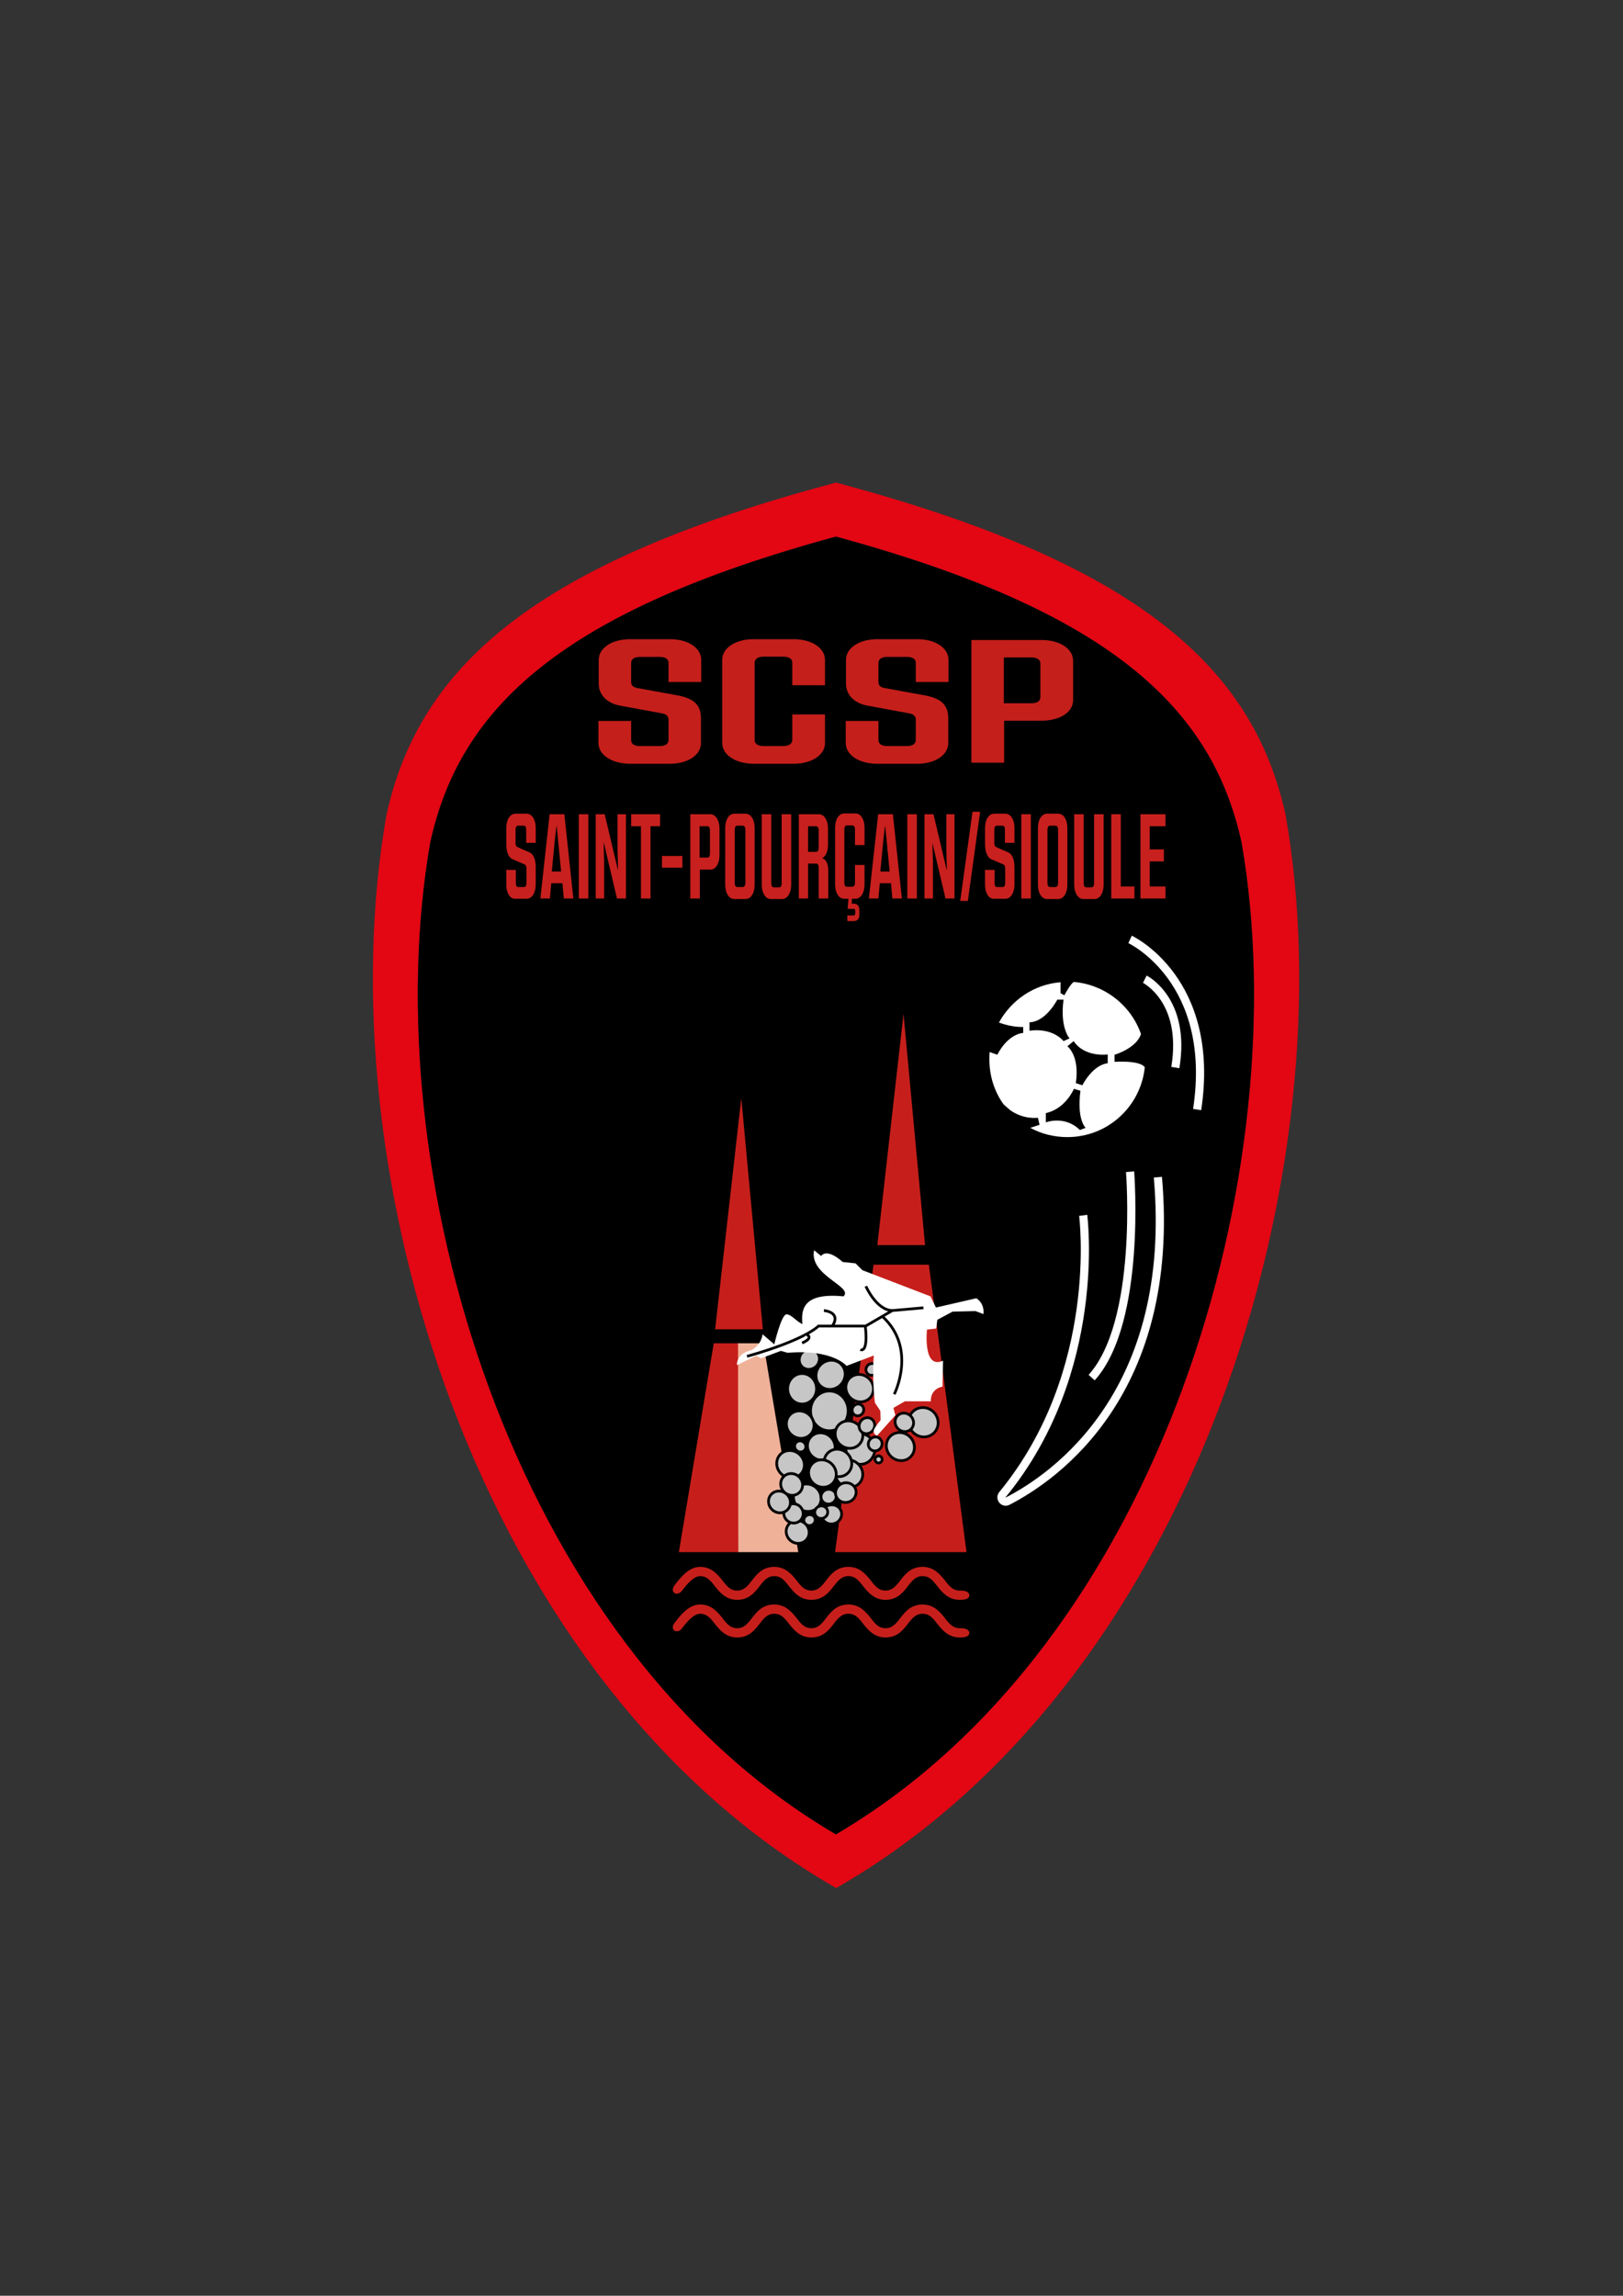 <?xml version="1.0" encoding="utf-8"?>
<!-- Generator: Adobe Illustrator 28.2.0, SVG Export Plug-In . SVG Version: 6.00 Build 0)  -->
<svg version="1.1" id="Calque_1" xmlns="http://www.w3.org/2000/svg" xmlns:xlink="http://www.w3.org/1999/xlink" x="0px" y="0px"
	 viewBox="0 0 595.3 841.9" style="enable-background:new 0 0 595.3 841.9;" xml:space="preserve">
<rect x="0" y="0" width="595.3" height="841.9" fill="#333333" stroke="none"/>
<style type="text/css">
	.st0{fill:#C6C6C6;}
	.st1{fill:#E30613;}
	.st2{fill:none;}
	.st3{fill:#FFFFFF;}
	.st4{fill:none;stroke:#FFFFFF;stroke-width:3;stroke-miterlimit:10;}
	.st5{fill:#C61F1B;}
	.st6{fill:#C61F1B;stroke:#C61F1B;stroke-width:2;stroke-miterlimit:10;}
	.st7{fill:#C8201E;}
	.st8{fill:#C51F1B;}
	.st9{fill:#F0B199;}
	.st10{fill:#C6C6C6;stroke:#000000;stroke-miterlimit:10;}
	.st11{fill:#FFFFFF;stroke:#000000;stroke-miterlimit:10;}
</style>
<path class="st1" d="M306.6,177l-0.5,0.1L306.6,177z"/>
<g>
	<path class="st2" d="M307,196.9c0,0-0.3-0.2-0.4-0.1c-0.1,0-0.4,0.1-0.4,0.1c-99.8,27.2-137.6,62.4-148.4,112.2    C137.2,428,186.5,602.3,306.6,672.7C426.7,602.3,476,428,455.4,309.1C444.6,259.3,406.8,224.1,307,196.9z"/>
	<path class="st1" d="M306.1,177.2l0.5-0.1"/>
	<path class="st1" d="M471.5,298.6c-12-53.9-53.9-92-164.4-121.5h-0.9c-110.6,29.4-152.4,67.6-164.4,121.5    c-22.8,128.8,31.8,317.5,164.9,393.8C439.7,616.2,494.3,427.4,471.5,298.6z M306.6,672.7C186.5,602.3,137.2,428,157.8,309.1    c10.8-49.8,48.6-85,148.4-112.2h0.8c99.8,27.2,137.6,62.4,148.4,112.2C476,428,426.7,602.3,306.6,672.7z"/>
	<path class="st1" d="M306.6,177l0.5,0.1"/>
	<polygon class="st1" points="306.6,177 306.1,177.2 307.1,177.2  "/>
</g>
<g>
	<path d="M455.4,309.1c-10.8-49.8-48.6-85-148.4-112.2h-0.8c-99.8,27.2-137.6,62.4-148.4,112.2C137.2,428,186.5,602.3,306.6,672.7    C426.7,602.3,476,428,455.4,309.1z"/>
	<polygon points="306.6,196.8 306.2,196.9 307,196.9  "/>
</g>
<g>
	<path class="st3" d="M408.8,389.4v-2.6c0,0,8-2.3,9.7-7.6c-3.6-10.4-13.2-18.1-24.6-19.1c-1.2,0.5-3.5,4.9-3.5,4.9l-1.4-0.8l0-4    c-9.8,0.8-18.1,6.6-22.6,14.8c5.2,1.9,8.9,1.6,8.9,1.6v2.2c0,0-5.4,0.1-9.5,8l-2.8-1c-0.1,0.9-0.1,1.9-0.1,2.8    c0,6.1,1.9,11.8,5.2,16.4l2.4,2.1c5,3.6,10.2,2.8,10.2,2.8l0.6,2.6l-3.4,1.1c4,2.2,8.7,3.4,13.6,3.4c14.8,0,26.9-11.2,28.4-25.6    C418.1,388.7,408.8,389.4,408.8,389.4z M377.6,378v-3.1c6.1-0.2,10.2-8.3,10.2-8.3h2.3c-1.4,10.3,2.2,14.2,2.2,14.2l-2.2,1    C385.4,376.5,377.6,378,377.6,378z M396.1,414.4c-5.6-5.5-12.5-2.8-12.5-2.8v-3.4c7.3-1.6,10.3-8.9,10.3-8.9l2.4,0.7    c-1.4,10.7,1.9,13.6,1.9,13.6L396.1,414.4z M406.4,389.9c-5.7,0.6-9.4,8.1-9.4,8.1l-2.4-0.8c1.5-10.2-3.1-13.5-3.1-13.5l2.3-1.9    c4.1,6.1,12.5,4.9,12.5,4.9V389.9z"/>
</g>
<path class="st4" d="M419.9,359.1c0,0,15.3,7.6,11.2,32.4"/>
<path class="st4" d="M414.5,344.5c0,0,31.8,14.8,24.6,62.4"/>
<path class="st4" d="M397.3,445.7c0,0,7.5,57.2-29.6,102.4c-1.1,1.3,0.4,3.2,1.9,2.4c17.3-8.9,62-39.8,55.1-118.8"/>
<path class="st4" d="M414.5,429.7c0,0,4.4,55.1-14.1,75.5"/>
<polygon class="st5" points="262.3,487.5 279.8,487.5 271.9,402.7 "/>
<polygon class="st5" points="271.1,492.6 261.8,492.6 249,569.2 270.9,569.2 "/>
<path class="st6" d="M352,585.7c-3.7,0-5.7-2.5-7.4-4.6c-1.6-2.1-3.2-4.1-6.2-4.1c-3,0-4.6,2-6.2,4.1c-1.7,2.2-3.6,4.6-7.4,4.6   c-3.7,0-5.7-2.5-7.4-4.6c-1.6-2.1-3.2-4.1-6.2-4.1c-3,0-4.6,2-6.2,4.1c-1.7,2.2-3.6,4.6-7.4,4.6c-3.7,0-5.7-2.5-7.4-4.6   c-1.6-2.1-3.2-4.1-6.2-4.1c-3,0-4.6,2-6.2,4.1c-1.7,2.2-3.6,4.6-7.4,4.6c-3.7,0-5.7-2.5-7.4-4.6c-1.6-2.1-3.2-4.1-6.2-4.1   c-3,0-5.8,3.6-7.4,5.7c-0.9,1.3-2.6,0.9-0.9-1.1c1.7-2.2,4.6-6,8.3-6c3.7,0,5.7,2.5,7.4,4.6c1.6,2.1,3.2,4.1,6.2,4.1   c3,0,4.6-2,6.2-4.1c1.7-2.2,3.6-4.6,7.4-4.6c3.7,0,5.7,2.5,7.4,4.6c1.6,2.1,3.2,4.1,6.2,4.1c3,0,4.6-2,6.2-4.1   c1.7-2.2,3.6-4.6,7.4-4.6c3.7,0,5.7,2.5,7.4,4.6c1.6,2.1,3.2,4.1,6.2,4.1c3,0,4.6-2,6.2-4.1c1.7-2.2,3.6-4.6,7.4-4.6   c3.7,0,5.7,2.5,7.4,4.6c1.6,2.1,3.2,4.1,6.2,4.1C355,584.2,355.8,585.7,352,585.7z"/>
<path class="st6" d="M352,599.5c-3.7,0-5.7-2.5-7.4-4.6c-1.6-2.1-3.2-4.1-6.2-4.1c-3,0-4.6,2-6.2,4.1c-1.7,2.2-3.6,4.6-7.4,4.6   c-3.7,0-5.7-2.5-7.4-4.6c-1.6-2.1-3.2-4.1-6.2-4.1c-3,0-4.6,2-6.2,4.1c-1.7,2.2-3.6,4.6-7.4,4.6c-3.7,0-5.7-2.5-7.4-4.6   c-1.6-2.1-3.2-4.1-6.2-4.1c-3,0-4.6,2-6.2,4.1c-1.7,2.2-3.6,4.6-7.4,4.6c-3.7,0-5.7-2.5-7.4-4.6c-1.6-2.1-3.2-4.1-6.2-4.1   c-3,0-5.8,3.6-7.4,5.7c-0.9,1.3-2.6,0.9-0.9-1.1c1.7-2.2,4.6-6,8.3-6c3.7,0,5.7,2.5,7.4,4.6c1.6,2.1,3.2,4.1,6.2,4.1   c3,0,4.6-2,6.2-4.1c1.7-2.2,3.6-4.6,7.4-4.6c3.7,0,5.7,2.5,7.4,4.6c1.6,2.1,3.2,4.1,6.2,4.1c3,0,4.6-2,6.2-4.1   c1.7-2.2,3.6-4.6,7.4-4.6c3.7,0,5.7,2.5,7.4,4.6c1.6,2.1,3.2,4.1,6.2,4.1c3,0,4.6-2,6.2-4.1c1.7-2.2,3.6-4.6,7.4-4.6   c3.7,0,5.7,2.5,7.4,4.6c1.6,2.1,3.2,4.1,6.2,4.1C355,598,355.8,599.5,352,599.5z"/>
<polygon class="st5" points="321.8,456.6 339.3,456.6 331.4,371.8 "/>
<polygon class="st5" points="340.7,463.8 330.4,463.8 320.4,463.8 306.3,569.2 330.4,569.2 354.5,569.2 "/>
<g>
	<path class="st7" d="M185.7,324.5V319h3.5v4.8c0,1,0.3,1.5,0.9,1.5h2.1c0.6,0,0.9-0.6,0.9-1.5v-5.2c0-0.8-0.2-1.4-0.7-1.6l-4.4-1.9    c-1.5-0.6-2.3-2.8-2.3-5.6v-5.9c0-3,1.4-5.2,3.3-5.2h4.2c1.9,0,3.3,2.2,3.3,5.2v5.5h-3.5v-4.8c0-1-0.3-1.5-0.9-1.5H190    c-0.6,0-0.9,0.6-0.9,1.5v4.8c0,0.9,0.2,1.3,0.8,1.6l3.9,1.7c1.9,0.7,2.7,2.6,2.7,5.8v6.2c0,3-1.4,5.2-3.3,5.2H189    C187.1,329.7,185.7,327.5,185.7,324.5z"/>
	<path class="st7" d="M206.3,323.9h-4.1l-0.5,5.6h-3.5l3.4-30.9h5.4l3.3,30.9h-3.5L206.3,323.9z M205.8,319.6l-1.1-11.5l-0.5-5.1    h-0.1l-0.6,5.1l-1.1,11.5H205.8z"/>
	<path class="st7" d="M212.3,298.6h3.5v30.9h-3.5V298.6z"/>
	<path class="st7" d="M229.6,298.6v30.9h-3.3l-4.8-20.4h-0.1l0.2,6.9v13.5h-3.1v-30.9h3.3l4.8,20.3h0.1l-0.2-7.6v-12.7H229.6z"/>
	<path class="st7" d="M242.2,303h-3.6v26.5h-3.5V303h-3.6v-4.4h10.6V303z"/>
	<path class="st7" d="M242.8,313.9h7.5v4.3h-7.5V313.9z"/>
	<path class="st7" d="M263.9,303.8v9.9c0,3-1.4,5.2-3.3,5.2h-3.9v10.6h-3.5v-30.9h7.4C262.4,298.6,263.9,300.7,263.9,303.8z     M260.4,304.5c0-0.9-0.3-1.5-0.9-1.5h-2.9v11.5h2.9c0.6,0,0.9-0.6,0.9-1.5V304.5z"/>
	<path class="st7" d="M266,324.5v-20.9c0-3,1.4-5.2,3.3-5.2h4.2c1.9,0,3.3,2.2,3.3,5.2v20.9c0,3-1.4,5.2-3.3,5.2h-4.2    C267.4,329.7,266,327.5,266,324.5z M272.4,325.3c0.6,0,1-0.6,1-1.5v-19.5c0-1-0.4-1.5-1-1.5h-2c-0.6,0-0.9,0.6-0.9,1.5v19.5    c0,1,0.4,1.5,0.9,1.5H272.4z"/>
	<path class="st7" d="M279.4,324.5v-25.9h3.5v25.3c0,0.9,0.3,1.5,0.9,1.5h2c0.6,0,0.9-0.6,0.9-1.5v-25.3h3.5v25.9    c0,3-1.4,5.2-3.3,5.2h-4.2C280.8,329.7,279.4,327.5,279.4,324.5z"/>
	<path class="st7" d="M303.8,319.2v10.3h-3.5v-11.3c0-0.9-0.3-1.5-0.9-1.5h-3v12.8H293v-30.9h7.4c1.9,0,3.3,2.2,3.3,5.2l0,6.1    c0,2.3-0.8,4.1-2.1,4.8C303,315.2,303.8,316.8,303.8,319.2z M296.4,303v9.4h2.9c0.6,0,1-0.6,1-1.5v-6.4c0-0.9-0.4-1.5-1-1.5H296.4z    "/>
	<path class="st7" d="M313.6,309.9v-5.7c0-1-0.4-1.5-1-1.5h-2c-0.6,0-0.9,0.6-0.9,1.5v19.5c0,1,0.4,1.5,0.9,1.5h2c0.6,0,1-0.6,1-1.5    v-6.5h3.5v7.2c0,3-1.4,5.2-3.3,5.2h-1.3l-0.1,1.8h0.7c1.2,0,2.1,0.7,2.1,2.2v2c0,1.5-0.9,2.2-2.1,2.2h-2.3v-2.1h2.3    c0.4,0,0.6-0.3,0.6-0.7v-1c0-0.5-0.2-0.7-0.6-0.7h-2.2l0.3-3.7h-1.6c-1.9,0-3.3-2.2-3.3-5.2v-20.9c0-3,1.4-5.2,3.3-5.2h4.2    c1.9,0,3.3,2.2,3.3,5.2v6.4H313.6z"/>
	<path class="st7" d="M326.8,323.9h-4.1l-0.5,5.6h-3.5l3.4-30.9h5.4l3.3,30.9h-3.5L326.8,323.9z M326.3,319.6l-1.1-11.5l-0.5-5.1    h-0.1l-0.6,5.1l-1.1,11.5H326.3z"/>
	<path class="st7" d="M332.8,298.6h3.5v30.9h-3.5V298.6z"/>
	<path class="st7" d="M350.1,298.6v30.9h-3.3l-4.8-20.4H342l0.2,6.9v13.5h-3.1v-30.9h3.3l4.8,20.3h0.1l-0.2-7.6v-12.7H350.1z"/>
	<path class="st7" d="M352.2,330.4l4.5-32.7h2.8l-4.5,32.7H352.2z"/>
	<path class="st7" d="M361.3,324.5V319h3.5v4.8c0,1,0.3,1.5,0.9,1.5h2.1c0.6,0,0.9-0.6,0.9-1.5v-5.2c0-0.8-0.2-1.4-0.7-1.6l-4.4-1.9    c-1.5-0.6-2.3-2.8-2.3-5.6v-5.9c0-3,1.4-5.2,3.3-5.2h4.2c1.9,0,3.3,2.2,3.3,5.2v5.5h-3.5v-4.8c0-1-0.3-1.5-0.9-1.5h-2.1    c-0.6,0-0.9,0.6-0.9,1.5v4.8c0,0.9,0.2,1.3,0.8,1.6l3.9,1.7c1.9,0.7,2.7,2.6,2.7,5.8v6.2c0,3-1.4,5.2-3.3,5.2h-4.2    C362.7,329.7,361.3,327.5,361.3,324.5z"/>
	<path class="st7" d="M374.6,298.6h3.5v30.9h-3.5V298.6z"/>
	<path class="st7" d="M380.7,324.5v-20.9c0-3,1.4-5.2,3.3-5.2h4.2c1.9,0,3.3,2.2,3.3,5.2v20.9c0,3-1.4,5.2-3.3,5.2H384    C382.1,329.7,380.7,327.5,380.7,324.5z M387.1,325.3c0.6,0,1-0.6,1-1.5v-19.5c0-1-0.4-1.5-1-1.5h-2c-0.6,0-0.9,0.6-0.9,1.5v19.5    c0,1,0.4,1.5,0.9,1.5H387.1z"/>
	<path class="st7" d="M394,324.5v-25.9h3.5v25.3c0,0.9,0.3,1.5,0.9,1.5h2c0.6,0,0.9-0.6,0.9-1.5v-25.3h3.5v25.9c0,3-1.4,5.2-3.3,5.2    h-4.2C395.5,329.7,394,327.5,394,324.5z"/>
	<path class="st7" d="M416.1,325.1v4.4h-8.5v-30.9h3.5v26.5H416.1z"/>
	<path class="st7" d="M421.7,303v8.5h5.2v4.4h-5.2v9.2h5.8v4.4h-9.2v-30.9h9.2v4.4H421.7z"/>
</g>
<g>
	<path class="st8" d="M219.5,272.4v-8h12v7c0,1.4,1.1,2.2,3.2,2.2h7.2c2.1,0,3.3-0.8,3.3-2.2v-7.5c0-1.2-0.7-2-2.4-2.3l-15.2-2.8    c-5.1-0.9-8-4.1-8-8.1V242c0-4.4,4.9-7.6,11.5-7.6h14.6c6.7,0,11.5,3.2,11.5,7.6v8.1h-12v-7c0-1.4-1.1-2.2-3.3-2.2h-7.2    c-2,0-3.2,0.8-3.2,2.2v7c0,1.3,0.7,2,2.7,2.3l13.7,2.5c6.7,1.1,9.2,3.7,9.2,8.5v9.1c0,4.4-4.8,7.6-11.5,7.6H231    C224.4,280,219.5,276.9,219.5,272.4z"/>
	<path class="st8" d="M264.9,272.4V242c0-4.4,4.9-7.6,11.5-7.6H291c6.7,0,11.6,3.2,11.6,7.6v9.3h-12V243c0-1.4-1.2-2.2-3.4-2.2h-7.1    c-2,0-3.3,0.8-3.3,2.2v28.4c0,1.4,1.2,2.2,3.3,2.2h7.1c2.1,0,3.4-0.8,3.4-2.2V262h12v10.5c0,4.4-4.9,7.6-11.6,7.6h-14.6    C269.8,280,264.9,276.9,264.9,272.4z"/>
	<path class="st8" d="M310.2,272.4v-8h12v7c0,1.4,1.2,2.2,3.2,2.2h7.2c2.1,0,3.3-0.8,3.3-2.2v-7.5c0-1.2-0.7-2-2.4-2.3l-15.2-2.8    c-5.1-0.9-8-4.1-8-8.1V242c0-4.4,4.9-7.6,11.5-7.6h14.6c6.7,0,11.5,3.2,11.5,7.6v8.1h-12v-7c0-1.4-1.1-2.2-3.3-2.2h-7.2    c-2,0-3.2,0.8-3.2,2.2v7c0,1.3,0.7,2,2.7,2.3l13.7,2.5c6.7,1.1,9.2,3.7,9.2,8.5v9.1c0,4.4-4.8,7.6-11.5,7.6h-14.6    C315,280,310.2,276.9,310.2,272.4z"/>
	<path class="st8" d="M393.6,242.3v14.5c0,4.4-4.9,7.5-11.6,7.5h-13.7v15.4h-12v-45H382C388.7,234.7,393.6,237.9,393.6,242.3z     M381.6,243.3c0-1.3-1.1-2.2-3.3-2.2h-10.1v16.8h10.1c2.1,0,3.3-0.8,3.3-2.2V243.3z"/>
</g>
<polygon class="st9" points="270.7,492.6 280,492.6 292.8,569.2 270.8,569.2 "/>
<g>
	<ellipse class="st10" cx="304.2" cy="517.4" rx="6.9" ry="7.3"/>
	<ellipse class="st10" cx="294.2" cy="509.3" rx="5.3" ry="5.6"/>
	<ellipse class="st10" cx="315.6" cy="531.4" rx="5.3" ry="5.6"/>
	
		<ellipse transform="matrix(0.707 -0.707 0.707 0.707 -278.331 388.951)" class="st10" cx="330.3" cy="530.5" rx="5" ry="5.3"/>
	
		<ellipse transform="matrix(0.661 -0.751 0.751 0.661 -276.72 430.929)" class="st10" cx="338.4" cy="521.6" rx="5.3" ry="5.5"/>
	
		<ellipse transform="matrix(0.661 -0.751 0.751 0.661 -275.231 409.119)" class="st10" cx="315" cy="509.1" rx="4.9" ry="5.2"/>
	
		<ellipse transform="matrix(0.707 -0.707 0.707 0.707 -267.249 363.136)" class="st10" cx="304.7" cy="504.2" rx="5.5" ry="5.2"/>
	
		<ellipse transform="matrix(0.707 -0.707 0.707 0.707 -265.494 355.957)" class="st10" cx="296.9" cy="498.5" rx="3.8" ry="3.6"/>
	
		<ellipse transform="matrix(0.661 -0.751 0.751 0.661 -292.699 397.264)" class="st10" cx="293.2" cy="522.5" rx="4.9" ry="5.2"/>
	
		<ellipse transform="matrix(0.661 -0.751 0.751 0.661 -296.065 405.788)" class="st10" cx="300.9" cy="530.5" rx="4.9" ry="5.2"/>
	
		<ellipse transform="matrix(0.661 -0.751 0.751 0.661 -289.332 411.981)" class="st10" cx="311.1" cy="526.1" rx="4.9" ry="5.2"/>
	
		<ellipse transform="matrix(0.661 -0.751 0.751 0.661 -300.102 416.848)" class="st10" cx="311.1" cy="540.4" rx="4.9" ry="5.2"/>
	
		<ellipse transform="matrix(0.661 -0.751 0.751 0.661 -298.492 412.425)" class="st10" cx="307" cy="536.5" rx="4.9" ry="5.2"/>
	
		<ellipse transform="matrix(0.661 -0.751 0.751 0.661 -303.41 409.528)" class="st10" cx="301.4" cy="540.4" rx="4.9" ry="5.2"/>
	
		<ellipse transform="matrix(0.661 -0.751 0.751 0.661 -311.936 408.304)" class="st10" cx="295.8" cy="549.3" rx="4.9" ry="5.2"/>
	
		<ellipse transform="matrix(0.661 -0.751 0.751 0.661 -304.817 399.584)" class="st10" cx="289.7" cy="537" rx="4.9" ry="5.2"/>
	
		<ellipse transform="matrix(0.661 -0.751 0.751 0.661 -298.693 399.973)" class="st10" cx="293.2" cy="530.5" rx="2" ry="2.1"/>
	
		<ellipse transform="matrix(0.949 -0.316 0.316 0.949 -160.815 122.149)" class="st10" cx="296.7" cy="557.5" rx="2.1" ry="2"/>
	
		<ellipse transform="matrix(0.949 -0.316 0.316 0.949 -157.74 123.928)" class="st10" cx="303.7" cy="548.9" rx="2.8" ry="2.7"/>
	
		<ellipse transform="matrix(0.949 -0.316 0.316 0.949 -156.931 125.847)" class="st10" cx="310" cy="547.4" rx="3.8" ry="3.6"/>
	
		<ellipse transform="matrix(0.949 -0.316 0.316 0.949 -159.735 124.605)" class="st10" cx="304.8" cy="555.4" rx="3.7" ry="3.5"/>
	
		<ellipse transform="matrix(0.949 -0.316 0.316 0.949 -159.68 123.358)" class="st10" cx="301" cy="554.6" rx="2.4" ry="2.3"/>
	
		<ellipse transform="matrix(0.661 -0.751 0.751 0.661 -322.546 409.968)" class="st10" cx="292.3" cy="561.8" rx="4.1" ry="4.3"/>
	
		<ellipse transform="matrix(0.661 -0.751 0.751 0.661 -317.922 406.469)" class="st10" cx="290.7" cy="555" rx="3.5" ry="3.6"/>
	
		<ellipse transform="matrix(0.661 -0.751 0.751 0.661 -316.53 401.205)" class="st10" cx="285.6" cy="550.8" rx="3.9" ry="4.1"/>
	
		<ellipse transform="matrix(0.661 -0.751 0.751 0.661 -310.235 402.394)" class="st10" cx="290.1" cy="544.4" rx="3.9" ry="4.1"/>
	
		<ellipse transform="matrix(0.707 -0.707 0.707 0.707 -271.649 387.418)" class="st10" cx="331.8" cy="521.6" rx="3.3" ry="3.5"/>
	
		<ellipse transform="matrix(0.563 -0.827 0.827 0.563 -297.526 496.583)" class="st10" cx="320.7" cy="529.6" rx="2.6" ry="2.5"/>
	
		<ellipse transform="matrix(0.563 -0.827 0.827 0.563 -293.334 491.17)" class="st10" cx="317.7" cy="522.9" rx="3" ry="2.8"/>
	
		<ellipse transform="matrix(0.563 -0.827 0.827 0.563 -289.968 485.938)" class="st10" cx="314.4" cy="517.1" rx="2.2" ry="2.1"/>
	
		<ellipse transform="matrix(0.563 -0.827 0.827 0.563 -301.721 500.134)" class="st10" cx="322" cy="535.3" rx="1.3" ry="1.3"/>
	
		<ellipse transform="matrix(0.563 -0.827 0.827 0.563 -275.526 483.635)" class="st10" cx="319.5" cy="502.3" rx="2.2" ry="2.1"/>
	<g>
		<path class="st3" d="M270.3,500.6c0,0-0.4-4.1,5.1-5.4c4-1.9,4.3-5.9,4.3-5.9l4.3,3.7c0,0,2.6-11.1,4.5-11     c1.9,0.1,3.1,2.2,5.8,3.6c-0.4-4.9-0.3-11.7,15.1-10.2c3.7-3.6-12.7-7.6-10.8-16.9l2.6,2.1c0,0,1.8-3.2,7.9,2.2l4.7,0.5l2.5,2.5     l25,9.6l2,4.1l14.8-3.4c0,0,3.1,1.7,2.6,5.8l-2.9-1.1l-8.4,0.2l-5.6,3l-0.4,3.2l-3.4,0.4c0,0-1.6,14.8,5.9,11.4l-0.2,9.5     c0,0-4.4,0.6-4.3,5.4h-9.5l-4.2,2.4l0.7,2.7l-6.7,7.5c0,0-1.6-0.6-1.2-2c0.5-1.4,2.5-3.7,2.5-3.7l-0.1-3.4l-2-3     c0,0-1.1-8.6-0.4-17.3l-10,3.8c0,0-5-6.2-21.6-4.8l-2.5-0.7l-7.2,2.7l-1.9-0.9L270.3,500.6z"/>
		<path class="st11" d="M338.7,479.6l-11.4,1l-9.8,5.7h-17.3c0,0-4.6,5-26.2,11.1"/>
		<path class="st11" d="M315.6,494.9c0,0,2.9,1.8,1.8-8.5"/>
		<path class="st11" d="M328,511.3c0,0,8.5-16.7-4.3-28.5"/>
		<path class="st11" d="M317.6,471.7c0,0,3.8,8.7,9.6,8.9"/>
		<path class="st11" d="M302.2,480.6c0,0,6.5,0.5,3.1,5.7"/>
		<path class="st11" d="M294.2,492.5c0,0,4.6-1.8,1.5-3.2"/>
	</g>
</g>
</svg>
